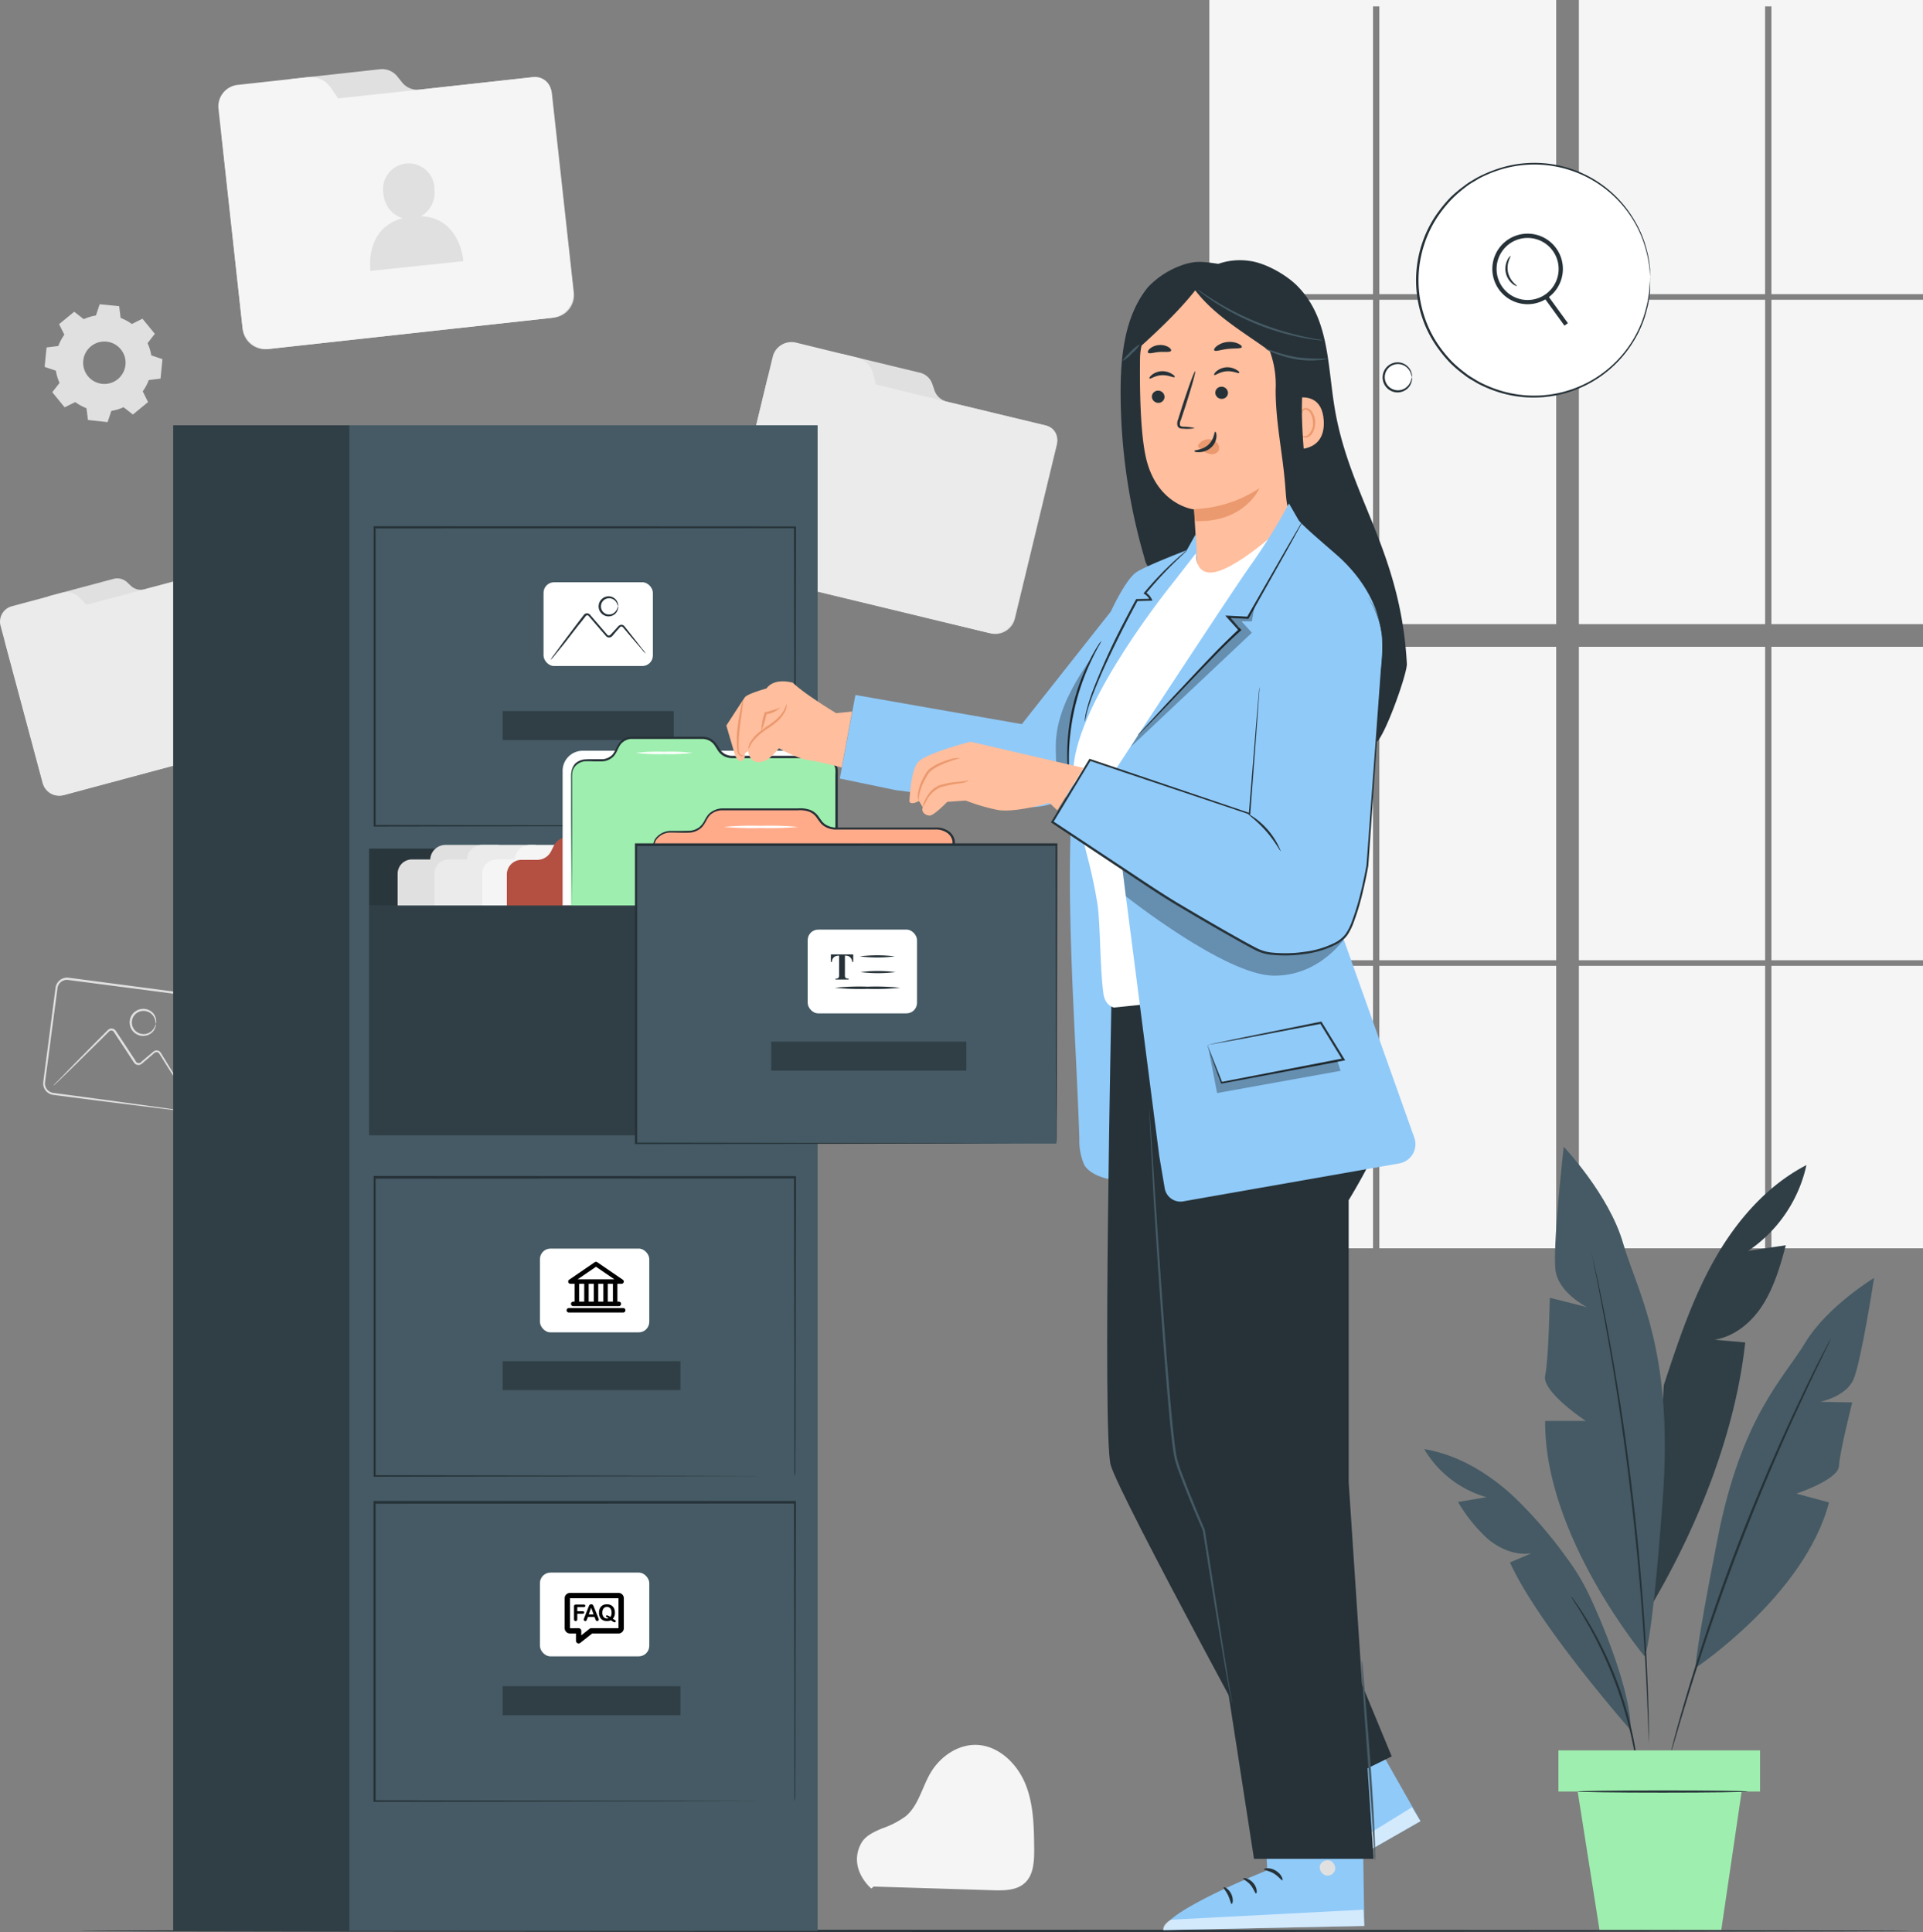 <svg xmlns="http://www.w3.org/2000/svg" viewBox="0 0 417 419">
  <rect x="0" y="0" width="417" height="419" fill="#808080" stroke="none"/>
  <g id="Vector_Smart_Object" data-name="Vector Smart Object" transform="translate(-14.024 -20.364)">
    <g id="freepik--background-complete--inject-14">
      <path id="Pfad_31705" data-name="Pfad 31705" d="M202.97,429.94c-1.453-1.25-4.7-5.2-2.2-9.8.919-1.692,2.869-2.528,4.6-3.264a18.7,18.7,0,0,0,5.085-2.639c2.758-2.335,3.512-6.233,5.342-9.359,2.1-3.586,6.013-6.27,10.114-6.086,4.735.221,8.689,4.091,10.482,8.5s1.839,9.313,1.894,14.075c0,2.639-.1,5.608-2.032,7.355-1.784,1.646-4.469,1.664-6.887,1.59l-25.9-.8" fill="#f5f5f5"/>
      <rect id="Rechteck_6316" data-name="Rechteck 6316" width="35.491" height="70.35" transform="translate(276.27 85.372)" fill="#f5f5f5"/>
      <rect id="Rechteck_6317" data-name="Rechteck 6317" width="38.351" height="70.35" transform="translate(313.131 85.372)" fill="#f5f5f5"/>
      <rect id="Rechteck_6318" data-name="Rechteck 6318" width="38.351" height="67.978" transform="translate(313.131 160.64)" fill="#f5f5f5"/>
      <path id="Pfad_31706" data-name="Pfad 31706" d="M356.4,84.159h40.383V21.752h1.37V84.159h32.861V20.364H356.4Z" fill="#f5f5f5"/>
      <rect id="Rechteck_6319" data-name="Rechteck 6319" width="32.871" height="70.35" transform="translate(398.153 85.372)" fill="#f5f5f5"/>
      <rect id="Rechteck_6320" data-name="Rechteck 6320" width="32.871" height="67.978" transform="translate(398.153 160.64)" fill="#f5f5f5"/>
      <rect id="Rechteck_6321" data-name="Rechteck 6321" width="35.491" height="67.978" transform="translate(276.27 160.64)" fill="#f5f5f5"/>
      <rect id="Rechteck_6322" data-name="Rechteck 6322" width="40.392" height="67.978" transform="translate(356.4 160.64)" fill="#f5f5f5"/>
      <rect id="Rechteck_6323" data-name="Rechteck 6323" width="35.491" height="61.257" transform="translate(276.27 229.832)" fill="#f5f5f5"/>
      <rect id="Rechteck_6324" data-name="Rechteck 6324" width="32.871" height="61.257" transform="translate(398.153 229.832)" fill="#f5f5f5"/>
      <path id="Pfad_31707" data-name="Pfad 31707" d="M311.761,84.159V21.752h1.37V84.159h38.351V20.364H276.27V84.159Z" fill="#f5f5f5"/>
      <rect id="Rechteck_6325" data-name="Rechteck 6325" width="40.392" height="61.257" transform="translate(356.4 229.832)" fill="#f5f5f5"/>
      <rect id="Rechteck_6326" data-name="Rechteck 6326" width="38.351" height="61.257" transform="translate(313.131 229.832)" fill="#f5f5f5"/>
      <rect id="Rechteck_6327" data-name="Rechteck 6327" width="40.392" height="70.35" transform="translate(356.4 85.372)" fill="#f5f5f5"/>
      <path id="Pfad_31708" data-name="Pfad 31708" d="M27.74,192.818a3.613,3.613,0,0,1-4.423-2.51L15.2,159.969a3,3,0,0,1,2.225-3.586l2.85-.763a3.1,3.1,0,0,0,2.271-2.344l.276-1.407a3.108,3.108,0,0,1,2.271-2.344l13.525-3.613a3.145,3.145,0,0,1,2.933.69l.919.873a3.143,3.143,0,0,0,2.933.68l17.231-4.6a2.988,2.988,0,0,1,3.678,2l8.275,30.964a3.6,3.6,0,0,1-2.547,4.413Z" fill="#e0e0e0"/>
      <path id="Pfad_31709" data-name="Pfad 31709" d="M43.72,148.606,32.751,151.53l-1.49-1.572a3.907,3.907,0,0,0-3.853-1.02L16.7,151.815a3.466,3.466,0,0,0-2.584,4.156l.331,1.25L23.271,190.1a3.935,3.935,0,0,0,4.91,2.62h0l43.536-11.694a3.925,3.925,0,0,0,2.936-4.712l0-.014L66.3,145.259a2.593,2.593,0,0,0-3.171-1.841l-.01,0Z" fill="#ebebeb"/>
      <path id="Pfad_31710" data-name="Pfad 31710" d="M174.743,144.68a4.367,4.367,0,0,1-3.218-5.268l8.9-36.839a3.614,3.614,0,0,1,4.441-2.519l3.466.837A3.752,3.752,0,0,0,192.1,99.7l1.113-1.324a3.752,3.752,0,0,1,3.761-1.177l16.449,3.972a3.779,3.779,0,0,1,2.758,2.418l.5,1.48a3.8,3.8,0,0,0,2.758,2.418l20.964,5.066a3.613,3.613,0,0,1,2.8,4.266l-9.1,37.694a4.359,4.359,0,0,1-5.257,3.219h0Z" fill="#e0e0e0"/>
      <path id="Pfad_31711" data-name="Pfad 31711" d="M217.3,107l-13.332-3.255-.653-2.519a4.736,4.736,0,0,0-3.512-3.337l-13.038-3.19a4.193,4.193,0,0,0-5.149,2.924l-.368,1.517-9.663,40.011a4.763,4.763,0,0,0,3.678,5.626l52.961,12.788a4.763,4.763,0,0,0,5.848-3.319l9.13-37.8a3.135,3.135,0,0,0-2.308-3.786l-.009,0Z" fill="#ebebeb"/>
      <path id="Pfad_31712" data-name="Pfad 31712" d="M72.058,96.074a4.9,4.9,0,0,1-5.406-4.33l-4.6-42.291a4.056,4.056,0,0,1,3.727-4.358h.006l3.972-.441a4.192,4.192,0,0,0,3.531-2.675l.662-1.839a4.22,4.22,0,0,1,3.531-2.675l18.886-2.078a4.23,4.23,0,0,1,3.788,1.517l1.094,1.37a4.257,4.257,0,0,0,3.788,1.526l24.071-2.648a4.056,4.056,0,0,1,4.6,3.429v.009l4.754,43.256a4.89,4.89,0,0,1-4.318,5.4l-.013,0Z" fill="#e0e0e0"/>
      <path id="Pfad_31713" data-name="Pfad 31713" d="M102.621,40.066,87.349,41.712l-1.646-2.4a5.315,5.315,0,0,0-4.983-2.2L65.714,38.76a4.708,4.708,0,0,0-4.331,5.047l.193,1.747,5.048,45.968a5.342,5.342,0,0,0,6.013,4.486l60.795-6.684a5.341,5.341,0,0,0,4.919-5.733v0L133.579,40.2a3.521,3.521,0,0,0-3.884-3.118h-.006Z" fill="#f5f5f5"/>
      <path id="Pfad_31714" data-name="Pfad 31714" d="M105.324,67.251a5.938,5.938,0,0,0,2.915-5.847,5.581,5.581,0,1,0-11.034,1.168,5.928,5.928,0,0,0,4.128,5.121c-8.367,2.216-6.969,11.428-6.969,11.428l20.145-2.115S113.9,67.6,105.324,67.251Z" fill="#e0e0e0"/>
      <path id="Pfad_31715" data-name="Pfad 31715" d="M32.181,89.583a10.586,10.586,0,0,1,2.648-.8l.809-2.436,4.23.423.313,2.547a10.279,10.279,0,0,1,2.437,1.315l2.3-1.149L47.6,92.764l-1.572,2.023a10.583,10.583,0,0,1,.8,2.648l2.427.818-.423,4.22-2.547.322a10.382,10.382,0,0,1-1.306,2.436l1.149,2.335-3.282,2.694-2.023-1.581a10.539,10.539,0,0,1-2.657.8l-.809,2.436-4.257-.469-.322-2.547a10.765,10.765,0,0,1-2.437-1.333l-2.3,1.14-2.685-3.282L26.94,103.4a10.218,10.218,0,0,1-.8-2.648L23.7,99.935l.423-4.22,2.547-.313a10.273,10.273,0,0,1,1.306-2.446l-1.14-2.289,3.282-2.694Zm1.581,5.875a4.6,4.6,0,1,0,6.466.679L40.2,96.1A4.6,4.6,0,0,0,33.763,95.458Z" fill="#e0e0e0"/>
      <path id="Pfad_31716" data-name="Pfad 31716" d="M53.6,261.347a3.111,3.111,0,0,0,1.1-.184,2.255,2.255,0,0,0,1.03-.837,2.137,2.137,0,0,0,.322-.781c.055-.3.083-.644.129-.993.359-2.85.864-6.923,1.5-11.952l.506-3.953c.083-.69.175-1.388.267-2.105l.138-1.076a5.438,5.438,0,0,0,.083-1.057,2.1,2.1,0,0,0-1.122-1.646,2.758,2.758,0,0,0-1.057-.267l-1.177-.156-4.864-.625-21.672-2.822a2.069,2.069,0,0,0-2.115,1.158,2.366,2.366,0,0,0-.184.616l-.092.708c-.064.469-.12.919-.184,1.407q-.368,2.813-.726,5.516c-.487,3.622-.919,7.116-1.388,10.453-.11.827-.221,1.646-.322,2.455a2.06,2.06,0,0,0,.919,1.839,2.1,2.1,0,0,0,1.021.359l1.149.156,2.262.3,8.275,1.112,11.953,1.646,3.236.469.837.138a.924.924,0,0,1,.285.064h-.285l-.846-.083-3.255-.386-11.953-1.489-8.275-1.057-2.262-.294-1.149-.147a2.51,2.51,0,0,1-2.289-2.694c.1-.818.2-1.646.313-2.482.432-3.328.919-6.822,1.361-10.444q.359-2.758.726-5.516c.055-.469.12-.919.184-1.407l.092-.708a2.733,2.733,0,0,1,.221-.754,2.539,2.539,0,0,1,2.62-1.425l21.662,2.859,4.864.653,1.177.156a3.346,3.346,0,0,1,1.186.313,2.5,2.5,0,0,1,1.333,1.967,5.019,5.019,0,0,1-.092,1.149,7.158,7.158,0,0,1-.147,1.085c-.092.717-.184,1.416-.285,2.105-.184,1.37-.359,2.685-.533,3.944-.69,5.011-1.25,9.074-1.646,11.952-.055.349-.083.671-.147.993a2.36,2.36,0,0,1-.368.827,2.329,2.329,0,0,1-1.113.855,2,2,0,0,1-.846.129A1.52,1.52,0,0,1,53.6,261.347Z" fill="#e0e0e0"/>
      <path id="Pfad_31717" data-name="Pfad 31717" d="M54.248,257.661a2.024,2.024,0,0,1-.276-.349l-.708-1.057c-.634-.993-1.49-2.317-2.529-3.917l-1.729-2.758-.469-.735a.679.679,0,0,0-.607-.294c-.248,0-.414.165-.671.386l-.736.634-1.517,1.3a3.364,3.364,0,0,1-.451.34,1.077,1.077,0,0,1-.634.12,1.034,1.034,0,0,1-.6-.257,1.068,1.068,0,0,1-.221-.239l-.147-.221c-.782-1.186-1.581-2.418-2.409-3.677l-1.223-1.839-.6-.919a.664.664,0,0,0-.68-.313.605.605,0,0,0-.34.175l-.368.368-.736.726-1.425,1.407-4.928,4.854-3.365,3.273-.919.864a1.839,1.839,0,0,1-.349.276,1.84,1.84,0,0,1,.276-.349l.919-.919,3.246-3.346c1.4-1.416,3.043-3.08,4.855-4.928l1.416-1.416.726-.736.377-.368a1.076,1.076,0,0,1,.579-.3,1.131,1.131,0,0,1,1.159.515l.6.919,1.223,1.839,2.409,3.677a.754.754,0,0,0,1.361.165l1.526-1.287.745-.616a3.827,3.827,0,0,1,.386-.313,1.06,1.06,0,0,1,.542-.175,1.076,1.076,0,0,1,.919.487c.166.257.322.506.469.754l1.683,2.758,2.4,4,.634,1.1C54.184,257.514,54.248,257.652,54.248,257.661Z" fill="#e0e0e0"/>
      <path id="Pfad_31718" data-name="Pfad 31718" d="M47.812,242.464a3.39,3.39,0,0,0-.092-.662,2.763,2.763,0,0,0-.818-1.508,2.574,2.574,0,0,0-2.335-.625,2.51,2.51,0,0,0-.616,4.661,2.564,2.564,0,0,0,2.427,0,2.7,2.7,0,0,0,1.177-1.241c.175-.386.211-.625.257-.616a1.261,1.261,0,0,1-.092.68,2.676,2.676,0,0,1-1.177,1.471,2.888,2.888,0,0,1-2.758.11,2.933,2.933,0,0,1,.726-5.516,2.869,2.869,0,0,1,2.666.818,2.7,2.7,0,0,1,.726,1.756A1.244,1.244,0,0,1,47.812,242.464Z" fill="#e0e0e0"/>
    </g>
    <g id="freepik--Floor--inject-14">
      <path id="Pfad_31719" data-name="Pfad 31719" d="M428.468,439.125c0,.138-88.912.239-198.6.239s-198.6-.1-198.6-.239,88.893-.239,198.6-.239S428.468,439,428.468,439.125Z" fill="#263238"/>
    </g>
    <g id="freepik--Plant--inject-14">
      <path id="Pfad_31720" data-name="Pfad 31720" d="M405.739,273.051c-8.643,4.477-15.272,12.191-20.035,20.676s-7.843,17.8-10.886,27.048l-2.657,47.687c10.059-17.109,18.132-37.225,20.311-56.955l-6.694-.588c4.487-.69,8.275-3.944,10.647-7.8s3.678-8.274,4.836-12.678l-8.165,1.214A30.26,30.26,0,0,0,405.739,273.051Z" fill="#455a64"/>
      <g id="Gruppe_4353" data-name="Gruppe 4353" opacity="0.3">
        <path id="Pfad_31721" data-name="Pfad 31721" d="M405.739,273.051c-8.643,4.477-15.272,12.191-20.035,20.676s-7.843,17.8-10.886,27.048l-2.657,47.687c10.059-17.109,18.132-37.225,20.311-56.955l-6.694-.588c4.487-.69,8.275-3.944,10.647-7.8s3.678-8.274,4.836-12.678l-8.165,1.214A30.26,30.26,0,0,0,405.739,273.051Z"/>
      </g>
      <path id="Pfad_31722" data-name="Pfad 31722" d="M370.67,379.6s-21.828-26.128-21.58-51.071h8.818s-9.581-6.3-8.818-9.828,1.011-16.879,1.011-16.879l8.054,2.023s-6.041-3.025-6.795-7.815,1.756-26.956,1.756-26.956,9.829,10.334,12.872,20.906,10.96,22.929,8.625,55.162S370.67,379.6,370.67,379.6Z" fill="#455a64"/>
      <path id="Pfad_31723" data-name="Pfad 31723" d="M381.741,382.06s23.648-15.758,28.9-35.855l-7.089-1.921s9.084-2.97,9.241-5.976,2.887-13.79,2.887-13.79l-6.924-.138s5.517-1.112,7.172-4.8,4.487-22.065,4.487-22.065-10.16,6.16-14.9,14-13.819,16.034-19.014,42.438S381.741,382.06,381.741,382.06Z" fill="#455a64"/>
      <path id="Pfad_31724" data-name="Pfad 31724" d="M359.085,291.852a1.229,1.229,0,0,1,.083.267l.193.809c.165.736.4,1.774.7,3.1s.662,3,1.039,4.919.846,4.1,1.3,6.527c.919,4.845,1.922,10.637,2.942,17.082s1.968,13.551,2.841,21.026,1.517,14.627,2.032,21.145.837,12.375,1.03,17.3c.12,2.464.175,4.7.239,6.656s.092,3.677.1,5.029,0,2.409,0,3.172V400a1.472,1.472,0,0,1,0-.285v-.827c0-.754-.074-1.839-.12-3.172s-.1-3.061-.193-5.02-.156-4.183-.3-6.647c-.23-4.928-.625-10.784-1.131-17.284s-1.214-13.634-2.069-21.145-1.839-14.572-2.8-21.017-1.94-12.237-2.841-17.082c-.423-2.427-.855-4.6-1.214-6.546s-.69-3.576-.965-4.928-.46-2.372-.607-3.117c-.064-.34-.11-.607-.147-.818A.9.9,0,0,1,359.085,291.852Z" fill="#263238"/>
      <path id="Pfad_31725" data-name="Pfad 31725" d="M367.645,395.593s-19.98-22.662-26.186-36.37l4.68-2c-3.393.561-6.868-.919-9.5-3.117a34.081,34.081,0,0,1-6.436-8l6.17-1.039a22.984,22.984,0,0,1-13.507-10.426c7.282,1.2,13.865,5.194,19.309,10.2a96.12,96.12,0,0,1,11.7,13.542,46.488,46.488,0,0,1,4.542,7.465C361.752,372.774,367.655,387.273,367.645,395.593Z" fill="#455a64"/>
      <path id="Pfad_31726" data-name="Pfad 31726" d="M411,310.745a.782.782,0,0,1-.083.23l-.3.662-1.214,2.519c-1.067,2.179-2.584,5.341-4.413,9.276-3.678,7.851-8.505,18.819-13.286,31.157s-8.56,23.71-11.135,31.994c-1.287,4.137-2.3,7.5-2.97,9.828l-.8,2.675-.221.69a1.294,1.294,0,0,1-.092.239.934.934,0,0,1,0-.248c.046-.184.1-.423.175-.708.175-.653.4-1.554.708-2.7.625-2.344,1.581-5.718,2.832-9.874,2.492-8.274,6.243-19.711,11.034-32.067s9.673-23.306,13.424-31.13c1.839-3.917,3.43-7.061,4.551-9.194.552-1.048.975-1.839,1.287-2.482.147-.257.257-.469.349-.634A1.127,1.127,0,0,1,411,310.745Z" fill="#263238"/>
      <path id="Pfad_31727" data-name="Pfad 31727" d="M369.337,405.3a10.081,10.081,0,0,1-.3-1.618c-.156-1.039-.423-2.547-.791-4.4a88.861,88.861,0,0,0-10.381-27.48c-.919-1.627-1.738-2.933-2.317-3.825a11.113,11.113,0,0,1-.837-1.416,11.048,11.048,0,0,1,.993,1.315c.625.855,1.471,2.142,2.455,3.76a80.55,80.55,0,0,1,10.417,27.581c.331,1.839.543,3.392.644,4.45A11.328,11.328,0,0,1,369.337,405.3Z" fill="#263238"/>
      <rect id="Rechteck_6328" data-name="Rechteck 6328" width="43.72" height="8.918" transform="translate(351.969 399.978)" fill="#9eefaf"/>
      <path id="Pfad_31728" data-name="Pfad 31728" d="M356.143,408.9l4.726,29.99h26.416L391.7,408.9Z" fill="#9eefaf"/>
      <path id="Pfad_31729" data-name="Pfad 31729" d="M393.013,408.9c0,.129-8.275.239-18.472.239s-18.472-.11-18.472-.239,8.275-.239,18.472-.239S393.013,408.758,393.013,408.9Z" fill="#263238"/>
    </g>
    <g id="freepik--filing-cabinet--inject-14">
      <rect id="Rechteck_6329" data-name="Rechteck 6329" width="139.739" height="326.53" transform="translate(51.582 112.594)" fill="#455a64"/>
      <g id="Gruppe_4354" data-name="Gruppe 4354" opacity="0.3">
        <rect id="Rechteck_6330" data-name="Rechteck 6330" width="38.203" height="326.53" transform="translate(51.582 112.594)"/>
      </g>
      <path id="Pfad_31730" data-name="Pfad 31730" d="M186.3,199.5V181.8c0-11.271-.064-27.434-.1-47.081l.193.193-91.155.046h0l.239-.239V199.5l-.211-.221,65.714.11,18.739.055h.092l-18.683.064-65.861.11h-.221V134.485h.248l91.155.046h.193v.193c-.046,19.693-.083,35.855-.1,47.209,0,5.617,0,10.012-.055,13.018v3.4A2.79,2.79,0,0,1,186.3,199.5Z" fill="#263238"/>
      <g id="Gruppe_4355" data-name="Gruppe 4355" opacity="0.3">
        <rect id="Rechteck_6331" data-name="Rechteck 6331" width="37.109" height="6.279" transform="translate(123.014 174.578)"/>
      </g>
      <rect id="Rechteck_6332" data-name="Rechteck 6332" width="23.713" height="18.167" rx="2.289" transform="translate(131.887 146.639)" fill="#fff"/>
      <path id="Pfad_31731" data-name="Pfad 31731" d="M154.055,162.111a5.263,5.263,0,0,1-.855-.919l-2.2-2.547-1.5-1.774-.4-.478a.433.433,0,0,0-.4-.138c-.147,0-.239.138-.4.331l-.469.515-.919,1.076a1.058,1.058,0,0,1-.782.45.913.913,0,0,1-.487-.138.833.833,0,0,1-.193-.165l-.129-.147-2.069-2.39-1.039-1.214-.515-.6a.4.4,0,0,0-.451-.138.459.459,0,0,0-.193.129l-.23.3-.46.588q-.441.579-.919,1.131l-3.08,3.981-2.115,2.593a6.283,6.283,0,0,1-.827.919,5.64,5.64,0,0,1,.68-1.03l1.986-2.712,3-3.99.873-1.149c.147-.193.3-.386.451-.588l.23-.3a.981.981,0,0,1,.423-.294.919.919,0,0,1,.919.276l.515.6c.34.4.69.809,1.048,1.214.708.818,1.388,1.627,2.06,2.4.276.4.6.386.919,0l.975-1.057.469-.515a1.129,1.129,0,0,1,.653-.45.845.845,0,0,1,.791.276l.4.506,1.453,1.839,2.069,2.639A6.2,6.2,0,0,1,154.055,162.111Z" fill="#263238"/>
      <path id="Pfad_31732" data-name="Pfad 31732" d="M148.033,151.86s-.055-.175-.156-.45a1.909,1.909,0,0,0-.726-.975,1.84,1.84,0,0,0-1.673-.211,1.765,1.765,0,1,0,1.673,3.071,1.984,1.984,0,0,0,.726-.975c.1-.285.12-.46.156-.46s.074.184,0,.506a1.968,1.968,0,0,1-.7,1.2,2.144,2.144,0,0,1-2.041.359,2.179,2.179,0,0,1,0-4.11,2.115,2.115,0,0,1,2.041.359,1.95,1.95,0,0,1,.7,1.2A.845.845,0,0,1,148.033,151.86Z" fill="#263238"/>
      <g id="Gruppe_4356" data-name="Gruppe 4356" opacity="0.4">
        <rect id="Rechteck_6333" data-name="Rechteck 6333" width="79.469" height="61.735" transform="translate(94.07 204.411)"/>
      </g>
      <path id="Pfad_31733" data-name="Pfad 31733" d="M140.677,206.756H125.534l-.919-1.517a3.32,3.32,0,0,0-2.86-1.636H110.638a3.319,3.319,0,0,0-3.319,3.153h-3.963a3.107,3.107,0,0,0-3.108,3.107h0v7.7h43.49v-7.7A3.108,3.108,0,0,0,140.677,206.756Z" fill="#e0e0e0"/>
      <path id="Pfad_31734" data-name="Pfad 31734" d="M148.6,206.756h-15.1l-.919-1.517a3.311,3.311,0,0,0-2.86-1.636H118.61a3.31,3.31,0,0,0-3.31,3.153h-3.972a3.108,3.108,0,0,0-3.1,3.107v7.7h43.481v-7.7a3.107,3.107,0,0,0-3.108-3.107Z" fill="#ebebeb"/>
      <path id="Pfad_31735" data-name="Pfad 31735" d="M158.974,206.756H143.868l-.919-1.517a3.338,3.338,0,0,0-2.869-1.636H128.972a3.31,3.31,0,0,0-3.31,3.153H121.7a3.107,3.107,0,0,0-3.108,3.107h0v7.7h43.481v-7.7A3.108,3.108,0,0,0,158.974,206.756Z" fill="#f5f5f5"/>
      <path id="Pfad_31736" data-name="Pfad 31736" d="M123.934,246.923V209.9a3.2,3.2,0,0,1,3.338-3.052h3.191a3.366,3.366,0,0,0,3.025-1.784l.69-1.361a3.375,3.375,0,0,1,3.025-1.774h15.143a3.4,3.4,0,0,1,2.878,1.508l.745,1.149a3.411,3.411,0,0,0,2.869,1.508h19.309a3.2,3.2,0,0,1,3.338,3.052v37.777Z" fill="#ff725e"/>
      <g id="Gruppe_4357" data-name="Gruppe 4357" opacity="0.3">
        <path id="Pfad_31737" data-name="Pfad 31737" d="M123.934,246.923V209.9a3.2,3.2,0,0,1,3.338-3.052h3.191a3.366,3.366,0,0,0,3.025-1.784l.69-1.361a3.375,3.375,0,0,1,3.025-1.774h15.143a3.4,3.4,0,0,1,2.878,1.508l.745,1.149a3.411,3.411,0,0,0,2.869,1.508h19.309a3.2,3.2,0,0,1,3.338,3.052v37.777Z"/>
      </g>
      <path id="Pfad_31738" data-name="Pfad 31738" d="M136.025,216.768V187.55a4.358,4.358,0,0,1,4.349-4.367h46.589a4.368,4.368,0,0,1,4.367,4.367h0v28.408Z" fill="#fff"/>
      <path id="Pfad_31739" data-name="Pfad 31739" d="M137.845,225.3V188.286a3.209,3.209,0,0,1,3.338-3.061h3.172a3.373,3.373,0,0,0,3.034-1.774l.68-1.361a3.385,3.385,0,0,1,3.034-1.784h15.143a3.411,3.411,0,0,1,2.869,1.508l.745,1.149a3.394,3.394,0,0,0,2.878,1.508h19.309a3.2,3.2,0,0,1,3.338,3.052V225.3Z" fill="#9eefaf"/>
      <path id="Pfad_31740" data-name="Pfad 31740" d="M137.845,225.3H142.1l11.833-.055,41.458-.11-.221.221V188.47a10.264,10.264,0,0,0,0-1.324,2.8,2.8,0,0,0-1.444-1.977,3.322,3.322,0,0,0-1.113-.377,8.887,8.887,0,0,0-1.232,0H172.858a3.681,3.681,0,0,1-1.25-.193,3.515,3.515,0,0,1-1.949-1.526l-.634-.993a3.034,3.034,0,0,0-.736-.8,3.291,3.291,0,0,0-2.032-.653h-15.53a3.227,3.227,0,0,0-1.775.809c-.975.837-1.076,2.528-2.345,3.365a3.68,3.68,0,0,1-1.986.69h-2a16.188,16.188,0,0,0-1.912,0,3.174,3.174,0,0,0-1.627.726,2.808,2.808,0,0,0-.919,1.462,9.585,9.585,0,0,0-.083,1.793v6.969c0,8.89-.064,16.089-.092,21.09v.11c0-5.011-.055-12.228-.092-21.145v-7.015a9.455,9.455,0,0,1,.083-1.894,3.171,3.171,0,0,1,.855-1.692,3.679,3.679,0,0,1,1.839-.818,17.734,17.734,0,0,1,1.977-.055h1.977a3.26,3.26,0,0,0,1.765-.616c1.122-.708,1.168-2.28,2.3-3.346a3.683,3.683,0,0,1,2-.919c.754-.064,1.434,0,2.161,0h13.424a3.682,3.682,0,0,1,2.308.736,3.346,3.346,0,0,1,.846.919l.644.993a3.077,3.077,0,0,0,1.7,1.333,3.144,3.144,0,0,0,1.1.165H191.4a7.939,7.939,0,0,1,1.306.046,3.77,3.77,0,0,1,1.278.432,3.3,3.3,0,0,1,1.673,2.317,10.281,10.281,0,0,1,.046,1.4V225.52h-.221l-41.6-.11-11.787-.055h-3.908Z" fill="#263238"/>
      <path id="Pfad_31741" data-name="Pfad 31741" d="M164.16,183.652a39.841,39.841,0,0,1-6.114.239,39.841,39.841,0,0,1-6.114-.239,38.49,38.49,0,0,1,6.114-.239A38.49,38.49,0,0,1,164.16,183.652Z" fill="#fff"/>
      <path id="Pfad_31742" data-name="Pfad 31742" d="M155.756,240.873V203.832c0-1.682,1.692-3.052,3.779-3.052h3.6a3.917,3.917,0,0,0,3.42-1.774l.782-1.342a3.917,3.917,0,0,1,3.42-1.774h17.111a4,4,0,0,1,3.255,1.508l.837,1.149a4.028,4.028,0,0,0,3.246,1.508h21.782c2.087,0,3.77,1.37,3.77,3.052v37.767Z" fill="#ffab8a"/>
      <path id="Pfad_31743" data-name="Pfad 31743" d="M155.756,240.873h4.836l13.424-.064,46.773-.1-.221.221V202.821a2.757,2.757,0,0,0-1.37-1.967,4.3,4.3,0,0,0-2.492-.588H195.56a4.743,4.743,0,0,1-2.565-.579,3.528,3.528,0,0,1-1.039-.846c-.285-.359-.506-.68-.763-1.03a3.5,3.5,0,0,0-1.839-1.453,6.246,6.246,0,0,0-2.363-.257H170.5a4.066,4.066,0,0,0-2,.634,3.091,3.091,0,0,0-.772.7,8.3,8.3,0,0,0-.552.919c-.184.322-.349.625-.552.919a3.344,3.344,0,0,1-.782.827,4.319,4.319,0,0,1-2.041.827c-1.462.092-2.758,0-4.174,0a3.807,3.807,0,0,0-3.3,1.563,2.759,2.759,0,0,0-.4,1.756v5.571c0,9.552-.074,17.275-.092,22.644,0,2.666,0,4.753-.046,6.178v.074c0-1.425,0-3.494-.046-6.151,0-5.378-.055-13.129-.092-22.7v-5.59a3.205,3.205,0,0,1,.441-1.958,4.2,4.2,0,0,1,3.613-1.747c1.342,0,2.758,0,4.119-.055a3.9,3.9,0,0,0,1.839-.754A4.6,4.6,0,0,0,166.9,198.1a9.989,9.989,0,0,1,.588-.919,3.336,3.336,0,0,1,.864-.781,4.452,4.452,0,0,1,2.2-.717h16.513a6.443,6.443,0,0,1,2.519.285,3.937,3.937,0,0,1,2.023,1.609c.248.331.5.69.736,1a3.375,3.375,0,0,0,.919.735,4.353,4.353,0,0,0,2.345.515h21.148a4.8,4.8,0,0,1,2.758.653,3.209,3.209,0,0,1,1.581,2.335v38.3h-.221L173.98,241l-13.479-.129h-4.744Z" fill="#263238"/>
      <path id="Pfad_31744" data-name="Pfad 31744" d="M187.128,199.7a69.382,69.382,0,0,1-8.073.239,69.382,69.382,0,0,1-8.073-.239,66.838,66.838,0,0,1,8.073-.239A66.838,66.838,0,0,1,187.128,199.7Z" fill="#fff"/>
      <rect id="Rechteck_6334" data-name="Rechteck 6334" width="57.834" height="49.848" transform="translate(94.07 216.749)" fill="#455a64"/>
      <g id="Gruppe_4358" data-name="Gruppe 4358" opacity="0.3">
        <rect id="Rechteck_6335" data-name="Rechteck 6335" width="57.834" height="49.848" transform="translate(94.07 216.749)"/>
      </g>
      <rect id="Rechteck_6336" data-name="Rechteck 6336" width="91.164" height="64.778" transform="translate(151.904 203.602)" fill="#455a64"/>
      <path id="Pfad_31745" data-name="Pfad 31745" d="M243.068,268.371v-4.624c0-3.016,0-7.428-.046-13.064,0-11.271-.064-27.443-.1-47.081l.193.193-91.155.046h0l.239-.239v64.769l-.221-.211,65.714.1,18.739.064h.092l-18.683.055-65.861.11h-.267V203.262h91.6v.2c-.046,19.693-.083,35.855-.1,47.2,0,5.617,0,10.012-.055,13.018v3.4A8.8,8.8,0,0,1,243.068,268.371Z" fill="#263238"/>
      <g id="Gruppe_4359" data-name="Gruppe 4359" opacity="0.3">
        <rect id="Rechteck_6337" data-name="Rechteck 6337" width="42.295" height="6.279" transform="translate(181.262 246.27)"/>
      </g>
      <rect id="Rechteck_6338" data-name="Rechteck 6338" width="23.713" height="18.167" rx="2.289" transform="translate(189.169 221.971)" fill="#fff"/>
      <path id="Pfad_31746" data-name="Pfad 31746" d="M194.2,227.349h4.846v1.627h-.23a1.462,1.462,0,0,0-.653-1.177,2.032,2.032,0,0,0-.919-.184v4.238a.827.827,0,0,0,.147.588,1,1,0,0,0,.653.147v.211H195.2v-.2a.921.921,0,0,0,.625-.147.835.835,0,0,0,.156-.588v-4.238a2.111,2.111,0,0,0-.919.184,1.369,1.369,0,0,0-.653,1.177h-.23Z" fill="#263238"/>
      <path id="Pfad_31747" data-name="Pfad 31747" d="M208.064,227.782a30.327,30.327,0,0,1-7.6,0A30.327,30.327,0,0,1,208.064,227.782Z" fill="#263238"/>
      <path id="Pfad_31748" data-name="Pfad 31748" d="M208.221,231.183a30.4,30.4,0,0,1-7.613,0A30.4,30.4,0,0,1,208.221,231.183Z" fill="#263238"/>
      <path id="Pfad_31749" data-name="Pfad 31749" d="M209.232,234.585a53.519,53.519,0,0,1-7.089.239,53.519,53.519,0,0,1-7.089-.239,51.708,51.708,0,0,1,7.089-.239A51.708,51.708,0,0,1,209.232,234.585Z" fill="#263238"/>
      <path id="Pfad_31750" data-name="Pfad 31750" d="M186.3,340.523v-17.7c0-11.271-.064-27.443-.1-47.081l.193.193-91.155.046h0l.239-.239v64.778l-.211-.221,65.714.11,18.739.055h.092l-18.683.055-65.861.11h-.221V275.4h.248l91.155.046h.193v.193c-.046,19.693-.083,35.9-.1,47.2,0,5.627,0,10.021-.055,13.027v3.4A3.729,3.729,0,0,1,186.3,340.523Z" fill="#263238"/>
      <g id="Gruppe_4360" data-name="Gruppe 4360" opacity="0.3">
        <rect id="Rechteck_6339" data-name="Rechteck 6339" width="38.562" height="6.279" transform="translate(123.014 315.562)"/>
      </g>
      <rect id="Rechteck_6340" data-name="Rechteck 6340" width="23.713" height="18.167" rx="2.289" transform="translate(131.106 291.153)" fill="#fff"/>
      <path id="Pfad_31751" data-name="Pfad 31751" d="M186.3,411.02v-17.7c0-11.271-.064-27.434-.1-47.081l.193.193-91.155.046h0l.239-.239V411.02l-.211-.221,65.714.11,18.739.055h.064l-18.683.055-65.861.11h-.221V345.892h91.6v.193c-.046,19.693-.083,35.9-.1,47.209,0,5.617,0,10.012-.055,13.018v3.4A5.014,5.014,0,0,1,186.3,411.02Z" fill="#263238"/>
      <g id="Gruppe_4361" data-name="Gruppe 4361" opacity="0.3">
        <rect id="Rechteck_6341" data-name="Rechteck 6341" width="38.562" height="6.279" transform="translate(123.014 386.059)"/>
      </g>
      <rect id="Rechteck_6342" data-name="Rechteck 6342" width="23.713" height="18.167" rx="2.289" transform="translate(131.106 361.42)" fill="#fff"/>
      <g id="Gruppe_4371" data-name="Gruppe 4371">
        <g id="Gruppe_4362" data-name="Gruppe 4362">
          <path id="Pfad_31752" data-name="Pfad 31752" d="M148.818,298.786h-11.1a.483.483,0,0,1-.273-.882l5.548-3.8a.481.481,0,0,1,.545,0l5.548,3.8a.483.483,0,0,1-.273.882Zm-9.532-.966h7.969l-3.984-2.726-3.985,2.726Z"/>
        </g>
        <g id="Gruppe_4368" data-name="Gruppe 4368">
          <g id="Gruppe_4363" data-name="Gruppe 4363">
            <path id="Pfad_31753" data-name="Pfad 31753" d="M139.12,303.566a.484.484,0,0,1-.484-.484v-4.593a.484.484,0,0,1,.967,0v4.593a.483.483,0,0,1-.484.484Z"/>
          </g>
          <g id="Gruppe_4364" data-name="Gruppe 4364">
            <path id="Pfad_31754" data-name="Pfad 31754" d="M147.42,303.566a.484.484,0,0,1-.484-.484v-4.593a.484.484,0,0,1,.967,0v4.593a.483.483,0,0,1-.484.484Z"/>
          </g>
          <g id="Gruppe_4365" data-name="Gruppe 4365">
            <path id="Pfad_31755" data-name="Pfad 31755" d="M141.195,303.566a.483.483,0,0,1-.483-.484v-4.593a.483.483,0,1,1,.966,0v4.593a.483.483,0,0,1-.484.484Z"/>
          </g>
          <g id="Gruppe_4366" data-name="Gruppe 4366">
            <path id="Pfad_31756" data-name="Pfad 31756" d="M143.271,303.566a.483.483,0,0,1-.484-.484v-4.593a.483.483,0,1,1,.966,0v4.593a.483.483,0,0,1-.483.484Z"/>
          </g>
          <g id="Gruppe_4367" data-name="Gruppe 4367">
            <path id="Pfad_31757" data-name="Pfad 31757" d="M145.345,303.566a.483.483,0,0,1-.484-.484v-4.593a.484.484,0,0,1,.967,0v4.593a.483.483,0,0,1-.484.484Z"/>
          </g>
        </g>
        <g id="Gruppe_4369" data-name="Gruppe 4369">
          <path id="Pfad_31758" data-name="Pfad 31758" d="M148.2,303.626h-9.852a.484.484,0,1,1,0-.967H148.2a.484.484,0,1,1,0,.967Z"/>
        </g>
        <g id="Gruppe_4370" data-name="Gruppe 4370">
          <path id="Pfad_31759" data-name="Pfad 31759" d="M149.164,305.015H137.377a.483.483,0,1,1,0-.966h11.787a.483.483,0,1,1,0,.966Z"/>
        </g>
      </g>
      <g id="Gruppe_4374" data-name="Gruppe 4374">
        <g id="Gruppe_4372" data-name="Gruppe 4372">
          <path id="Pfad_31760" data-name="Pfad 31760" d="M139.5,376.786a.575.575,0,0,1-.576-.576v-1.586h-1.3a1.155,1.155,0,0,1-1.153-1.153v-6.488a1.155,1.155,0,0,1,1.153-1.154h10.526a1.155,1.155,0,0,1,1.154,1.154v6.488a1.155,1.155,0,0,1-1.154,1.153H142.44l-2.579,2.038a.58.58,0,0,1-.359.124Zm-1.876-9.8v6.488H139.5a.576.576,0,0,1,.577.576v.972l1.8-1.424a.573.573,0,0,1,.358-.124h5.913v-6.488Z"/>
        </g>
        <g id="Gruppe_4373" data-name="Gruppe 4373">
          <path id="Pfad_31761" data-name="Pfad 31761" d="M140.608,368.9h-1.4v.9h1.172a.355.355,0,0,1,.245.074.256.256,0,0,1,.08.2.249.249,0,0,1-.081.194.36.36,0,0,1-.244.072h-1.172V371.5a.469.469,0,0,1-.1.328.336.336,0,0,1-.256.107.332.332,0,0,1-.258-.108.467.467,0,0,1-.1-.326V368.79a.594.594,0,0,1,.045-.25.28.28,0,0,1,.143-.142.6.6,0,0,1,.248-.044h1.68a.366.366,0,0,1,.254.075.255.255,0,0,1,.082.2.259.259,0,0,1-.082.2A.366.366,0,0,1,140.608,368.9Z"/>
          <path id="Pfad_31762" data-name="Pfad 31762" d="M143.11,371.473l-.167-.441h-1.431l-.168.451a1.592,1.592,0,0,1-.167.356.269.269,0,0,1-.228.093.333.333,0,0,1-.237-.1.3.3,0,0,1-.1-.223.513.513,0,0,1,.024-.149c.017-.051.042-.122.08-.213l.9-2.286c.025-.065.056-.143.092-.236a1.2,1.2,0,0,1,.115-.229.47.47,0,0,1,.161-.148.5.5,0,0,1,.245-.056.51.51,0,0,1,.249.056.478.478,0,0,1,.16.145,1.038,1.038,0,0,1,.1.191c.028.068.064.159.107.273l.919,2.27a1.147,1.147,0,0,1,.108.377.308.308,0,0,1-.1.224.335.335,0,0,1-.245.1.316.316,0,0,1-.144-.03.281.281,0,0,1-.1-.082.674.674,0,0,1-.088-.158C143.16,371.591,143.133,371.528,143.11,371.473Zm-1.41-.976h1.051l-.531-1.453Z"/>
          <path id="Pfad_31763" data-name="Pfad 31763" d="M146.915,371.435a3.865,3.865,0,0,0,.34.206,1.216,1.216,0,0,1,.245.158.244.244,0,0,1-.183.4.5.5,0,0,1-.2-.052,2.315,2.315,0,0,1-.274-.154q-.157-.1-.345-.235a1.857,1.857,0,0,1-.854.178,1.957,1.957,0,0,1-.736-.131,1.448,1.448,0,0,1-.546-.377,1.61,1.61,0,0,1-.332-.584,2.34,2.34,0,0,1-.112-.737,2.262,2.262,0,0,1,.117-.744,1.591,1.591,0,0,1,.337-.576,1.446,1.446,0,0,1,.537-.364,1.944,1.944,0,0,1,.72-.126,1.887,1.887,0,0,1,.94.222,1.457,1.457,0,0,1,.595.632,2.154,2.154,0,0,1,.2.962A1.879,1.879,0,0,1,146.915,371.435Zm-.56-.389a1.083,1.083,0,0,0,.22-.4,1.875,1.875,0,0,0,.071-.541,1.659,1.659,0,0,0-.125-.669.938.938,0,0,0-.356-.428.984.984,0,0,0-.532-.145.963.963,0,0,0-.394.081.858.858,0,0,0-.313.234,1.126,1.126,0,0,0-.207.393,1.8,1.8,0,0,0-.075.536,1.388,1.388,0,0,0,.283.935.9.9,0,0,0,.715.328.976.976,0,0,0,.364-.074,1.844,1.844,0,0,0-.281-.168,1.7,1.7,0,0,1-.231-.13.15.15,0,0,1-.063-.13.173.173,0,0,1,.06-.128.2.2,0,0,1,.133-.055A1.636,1.636,0,0,1,146.355,371.046Z"/>
        </g>
      </g>
    </g>
    <g id="freepik--speech-bubble--inject-14">
      <path id="Pfad_31764" data-name="Pfad 31764" d="M320.174,102.16a3.053,3.053,0,1,1-3.053-3.052,3.052,3.052,0,0,1,3.053,3.052Z" fill="#fff"/>
      <path id="Pfad_31765" data-name="Pfad 31765" d="M320.174,102.16a6.508,6.508,0,0,0-.184-.717,3.082,3.082,0,0,0-1.122-1.572,2.9,2.9,0,0,0-2.712-.368,2.841,2.841,0,0,0,0,5.323,2.9,2.9,0,0,0,2.712-.368,3.082,3.082,0,0,0,1.122-1.572c.138-.45.147-.726.184-.726a1.413,1.413,0,0,1,0,.772,3.031,3.031,0,0,1-1.1,1.839,3.191,3.191,0,0,1-3.062.515,3.264,3.264,0,0,1,0-6.151,3.164,3.164,0,0,1,3.062.515,3.031,3.031,0,0,1,1.1,1.839A1.1,1.1,0,0,1,320.174,102.16Z" fill="#263238"/>
      <ellipse id="Ellipse_289" data-name="Ellipse 289" cx="25.258" cy="25.255" rx="25.258" ry="25.255" transform="translate(321.387 55.851)" fill="#fff"/>
      <path id="Pfad_31766" data-name="Pfad 31766" d="M371.912,81.106a2,2,0,0,1-.046-.4l-.092-1.2a8.912,8.912,0,0,0-.055-.919,8.048,8.048,0,0,0-.156-1.048,18.994,18.994,0,0,0-.533-2.6,24.3,24.3,0,0,0-2.758-6.684,25.085,25.085,0,0,0-30.112-10.692,26.9,26.9,0,0,0-3.264,1.434c-.524.294-1.03.625-1.554.919a12.641,12.641,0,0,0-1.517,1.039,28,28,0,0,0-2.878,2.491,27.624,27.624,0,0,0-2.455,2.9,24.343,24.343,0,0,0-3.577,6.9,24.865,24.865,0,0,0,0,15.795,24.1,24.1,0,0,0,3.577,6.9,27.625,27.625,0,0,0,2.455,2.9,27.934,27.934,0,0,0,2.832,2.418,12.642,12.642,0,0,0,1.517,1.039c.524.313,1.03.653,1.554.919a26.84,26.84,0,0,0,3.264,1.434,25.029,25.029,0,0,0,30.075-10.683,24.5,24.5,0,0,0,2.758-6.693,19,19,0,0,0,.533-2.6c.055-.377.129-.726.156-1.048s.046-.616.055-.919l.092-1.2a2.022,2.022,0,0,1,.046-.414v2.537a9.171,9.171,0,0,1-.138,1.066,17.622,17.622,0,0,1-.5,2.62,23.855,23.855,0,0,1-2.758,6.776,25.342,25.342,0,0,1-30.489,10.968,26.458,26.458,0,0,1-3.328-1.453c-.542-.294-1.057-.634-1.591-.919a13.3,13.3,0,0,1-1.536-1.057,28.042,28.042,0,0,1-2.9-2.455,27.528,27.528,0,0,1-2.5-2.951,24.414,24.414,0,0,1-3.678-7.024,25.275,25.275,0,0,1,0-16.089,24.633,24.633,0,0,1,3.678-7.024,29.785,29.785,0,0,1,2.5-2.951,28.057,28.057,0,0,1,2.915-2.436,13.3,13.3,0,0,1,1.535-1.057c.533-.313,1.057-.653,1.591-.919a27.764,27.764,0,0,1,3.328-1.453,25.114,25.114,0,0,1,30.489,10.876,23.857,23.857,0,0,1,2.758,6.776,17.486,17.486,0,0,1,.5,2.629c.046.377.11.735.138,1.057s0,.625,0,.919v1.2A.859.859,0,0,0,371.912,81.106Z" fill="#263238"/>
      <path id="Pfad_31767" data-name="Pfad 31767" d="M345.284,86.337a7.649,7.649,0,1,1,7.65-7.649,7.65,7.65,0,0,1-7.65,7.649Zm0-14.37a6.73,6.73,0,1,0,6.73,6.73v-.009A6.73,6.73,0,0,0,345.284,71.968Z" fill="#263238"/>
      <rect id="Rechteck_6343" data-name="Rechteck 6343" width="0.919" height="7.456" transform="matrix(0.809, -0.587, 0.588, 0.809, 348.897, 84.961)" fill="#263238"/>
      <path id="Pfad_31768" data-name="Pfad 31768" d="M341.643,75.866a4.406,4.406,0,0,0,1.315,6.555" fill="#fff"/>
      <path id="Pfad_31769" data-name="Pfad 31769" d="M342.958,82.421a2.441,2.441,0,0,1-1-.542,4.265,4.265,0,0,1-1.057-5.121,2.108,2.108,0,0,1,.717-.919c.046,0-.184.4-.4,1.03a4.74,4.74,0,0,0-.193,2.51,4.8,4.8,0,0,0,1.168,2.234C342.664,82.118,343.022,82.347,342.958,82.421Z" fill="#263238"/>
    </g>
    <g id="freepik--Character--inject-14">
      <path id="Pfad_31770" data-name="Pfad 31770" d="M319.1,164.309c-1.37-24.621-12.376-36.067-15.631-55.309-1.618-9.663-1.2-19.555-8.054-26.551-2.464-2.519-7.061-5.112-10.565-5.516a14.032,14.032,0,0,0-6.629.653c-3.246-.478-4.7-.634-6.988,0A18.84,18.84,0,0,0,263,82.6c-4.882,5.957-5.885,14.149-5.967,21.853a128.349,128.349,0,0,0,5.14,36.83,5.166,5.166,0,0,0,1.719,3.025,5.055,5.055,0,0,0,3.678.377,73.458,73.458,0,0,0,13.9-3.622,4.654,4.654,0,0,0,1.765-.919c1.241-1.269.717-3.365.147-5.047l12.477-10.674c-.828,7.428-3.218,14.59-4.275,21.982a62.219,62.219,0,0,0,2.023,26.441,40.222,40.222,0,0,1,14.711-.331c1.168.184,3.071,9.442,4.11,8.863C314.234,180.352,319.218,166.4,319.1,164.309Z" fill="#263238"/>
      <path id="Pfad_31771" data-name="Pfad 31771" d="M274.817,82.844l3.54-.4,13.516,5.443a3.779,3.779,0,0,1,3.568,3.677l-.12,44.047a12.333,12.333,0,0,1-2.381,7.952l-1.9,2.51a9.973,9.973,0,0,1-16.661-1.057,4.887,4.887,0,0,1-.478-1.14,7.462,7.462,0,0,1-.2-.984,31.274,31.274,0,0,1-.423-6.61c-.239-3.9-.322-5.516-.322-5.452s-8.275-.919-10.519-11.584c-1.113-5.286-1.287-14.039-1.2-21.2C261.319,91.587,266.854,82.835,274.817,82.844Z" fill="#ffbe9d"/>
      <path id="Pfad_31772" data-name="Pfad 31772" d="M263.8,106.407a1.4,1.4,0,0,0,1.4,1.324,1.315,1.315,0,0,0,1.351-1.277v-.038a1.379,1.379,0,0,0-1.388-1.324,1.323,1.323,0,0,0-1.36,1.286Z" fill="#263238"/>
      <path id="Pfad_31773" data-name="Pfad 31773" d="M277.557,105.543a1.37,1.37,0,0,0,1.4,1.324,1.315,1.315,0,0,0,1.351-1.277v-.028a1.37,1.37,0,0,0-1.388-1.324,1.314,1.314,0,0,0-1.36,1.268Z" fill="#263238"/>
      <path id="Pfad_31774" data-name="Pfad 31774" d="M263.3,102.454c.175.175,1.177-.653,2.657-.717s2.6.607,2.758.423-.11-.4-.6-.717a3.809,3.809,0,0,0-2.216-.57,3.678,3.678,0,0,0-2.106.8C263.342,102.049,263.2,102.38,263.3,102.454Z" fill="#263238"/>
      <path id="Pfad_31775" data-name="Pfad 31775" d="M277.327,101.691c.184.165,1.159-.68,2.639-.8s2.611.542,2.758.349-.12-.4-.625-.7a3.745,3.745,0,0,0-4.312.359C277.364,101.286,277.235,101.617,277.327,101.691Z" fill="#263238"/>
      <path id="Pfad_31776" data-name="Pfad 31776" d="M273.134,113.22a10.247,10.247,0,0,0-2.427-.313c-.377,0-.736-.074-.809-.331a1.84,1.84,0,0,1,.193-1.131c.313-.919.634-1.9.975-2.933,1.342-4.165,2.3-7.585,2.124-7.64s-1.388,3.282-2.758,7.456l-.919,2.942a2.168,2.168,0,0,0-.129,1.5.921.921,0,0,0,.653.515,2.365,2.365,0,0,0,.644.055A8.971,8.971,0,0,0,273.134,113.22Z" fill="#263238"/>
      <path id="Pfad_31777" data-name="Pfad 31777" d="M272.987,130.77a27.339,27.339,0,0,0,14.16-4.542s-3.237,7.594-14.013,7.125Z" fill="#eb996e"/>
      <path id="Pfad_31778" data-name="Pfad 31778" d="M273.934,116.759a2.667,2.667,0,0,1,2.345-1.112,2.408,2.408,0,0,1,1.719.818,1.526,1.526,0,0,1,.211,1.756,1.838,1.838,0,0,1-1.912.588,5.509,5.509,0,0,1-1.949-1.039,1.459,1.459,0,0,1-.441-.414.488.488,0,0,1,0-.552" fill="#eb996e"/>
      <path id="Pfad_31779" data-name="Pfad 31779" d="M277.538,114c-.239,0-.165,1.6-1.48,2.813s-3.034,1.112-3.034,1.342.4.294,1.122.276a4.019,4.019,0,0,0,2.538-1.03,3.486,3.486,0,0,0,1.131-2.354C277.842,114.406,277.676,114,277.538,114Z" fill="#263238"/>
      <path id="Pfad_31780" data-name="Pfad 31780" d="M277.327,96.331c.221.359,1.453-.138,3-.3s2.878,0,2.988-.4c.046-.184-.248-.506-.837-.763a4.6,4.6,0,0,0-2.363-.322,4.479,4.479,0,0,0-2.2.855C277.428,95.779,277.226,96.156,277.327,96.331Z" fill="#263238"/>
      <path id="Pfad_31781" data-name="Pfad 31781" d="M262.965,96.846c.276.331,1.278-.074,2.5-.147s2.271.11,2.5-.257c.092-.175-.092-.5-.561-.8a3.416,3.416,0,0,0-2.06-.441,3.455,3.455,0,0,0-1.968.772C262.965,96.34,262.855,96.689,262.965,96.846Z" fill="#263238"/>
      <path id="Pfad_31782" data-name="Pfad 31782" d="M293.307,109.607c0-.791.791-2.758,1.572-2.887,2.087-.432,5.894-.451,6.2,4.891.414,7.3-7.006,6.206-7.034,6S293.473,112.365,293.307,109.607Z" fill="#ffbe9d"/>
      <path id="Pfad_31783" data-name="Pfad 31783" d="M296.158,114.718a2.011,2.011,0,0,0,.349.165,1.232,1.232,0,0,0,.919,0,3.173,3.173,0,0,0,1.3-2.914,4.145,4.145,0,0,0-.46-1.839,1.488,1.488,0,0,0-1.011-.919.662.662,0,0,0-.736.4c-.083.211,0,.349-.064.368s-.166-.12-.129-.423a.827.827,0,0,1,.267-.469.919.919,0,0,1,.69-.23,1.84,1.84,0,0,1,1.4,1.057,4.321,4.321,0,0,1,.552,2.013c0,1.471-.634,2.9-1.673,3.255a1.345,1.345,0,0,1-1.177-.129C296.176,114.92,296.13,114.737,296.158,114.718Z" fill="#eb996e"/>
      <path id="Pfad_31784" data-name="Pfad 31784" d="M297.233,98.666c.515-2.914-.579-7-1.333-9.837a10.685,10.685,0,0,0-4.377-5.746,17.81,17.81,0,0,0-11.034-3.328l-1.462.478c-2.161-.175-4.469.285-5.655,2.032h0V80.306c-3.935.487-7.356,3.089-9.645,6.325a34.169,34.169,0,0,0-4.6,10.885c4.827-4.321,10.059-9.093,14.086-14.186,4.22,5.516,10.473,9.065,16.173,13.193a21.269,21.269,0,0,1,1.26,8.385c0,7.171,1.517,13.653,2.078,20.814.322,4.128.294,7.658,4.515,7.3C297.785,119.8,294.962,111.657,297.233,98.666Z" fill="#263238"/>
      <path id="Pfad_31785" data-name="Pfad 31785" d="M302.033,98.105a6.858,6.858,0,0,1-2.032.368,19.7,19.7,0,0,1-4.965-.193,23.484,23.484,0,0,1-4.772-1.379,7.374,7.374,0,0,1-1.839-.919c.064-.156,2.924,1.177,6.694,1.839A39.032,39.032,0,0,0,302.033,98.105Z" fill="#455a64"/>
      <path id="Pfad_31786" data-name="Pfad 31786" d="M300.92,94.189a6.445,6.445,0,0,1-1.168-.074c-.754-.074-1.839-.23-3.154-.478a53.892,53.892,0,0,1-19.391-7.861c-1.113-.745-2-1.388-2.593-1.839a5.044,5.044,0,0,1-.919-.763,5.883,5.883,0,0,1,.993.616c.625.423,1.535,1.011,2.666,1.719a63.311,63.311,0,0,0,9.3,4.726,63.691,63.691,0,0,0,9.967,3.089c1.306.285,2.372.5,3.117.625A4.893,4.893,0,0,1,300.92,94.189Z" fill="#455a64"/>
      <path id="Pfad_31787" data-name="Pfad 31787" d="M261.191,95.035a7.114,7.114,0,0,1-1.683,1.958,7.251,7.251,0,0,1-2.014,1.627c-.092-.1.662-.975,1.683-1.967A7.088,7.088,0,0,1,261.191,95.035Z" fill="#455a64"/>
      <path id="Pfad_31788" data-name="Pfad 31788" d="M273.079,143.522c.818-1.425.2-7.254.2-7.254l-1.894,3.411c-4,1.554-9.5,3.769-11.033,4.854-2.308,1.618-5.434,8.44-5.434,8.44L235.611,177.41l-36.089-6.325-3.393,18.121,12.192,2.528,21.442,2.758c6.022,1.3,11.879,1.774,16.55-2.179l.322-.625c-1.7,24.363.644,51.227,1.444,75.627a13.2,13.2,0,0,0,1.021,5.59c1.232,2.409,5.793,3.677,8.468,3.319s1.839-2.069,2.4-4.707c.313-1.443-1.039-3.448-1.214-4.909q-3.945-31.81-7.88-63.611c-.083-1.305-.175-2.519-.267-3.595-.919-11.207-1.057-14.232-.561-19.362C250.819,172.123,267.562,153.148,273.079,143.522Z" fill="#90caf9"/>
      <path id="Pfad_31789" data-name="Pfad 31789" d="M252.851,159.353a5.623,5.623,0,0,1-.552,1.1c-.386.68-.919,1.692-1.517,2.96a49.983,49.983,0,0,0-4.974,21.228c0,1.407,0,2.547.046,3.328a5.311,5.311,0,0,1,0,1.232,7.019,7.019,0,0,1-.184-1.214,33.1,33.1,0,0,1-.2-3.346,45.157,45.157,0,0,1,5.011-21.412,32.8,32.8,0,0,1,1.664-2.914A6.168,6.168,0,0,1,252.851,159.353Z" fill="#263238"/>
      <g id="Gruppe_4375" data-name="Gruppe 4375" opacity="0.3">
        <path id="Pfad_31790" data-name="Pfad 31790" d="M250.332,163.573c-2.814,4.073-5.416,8.449-6.657,13.266s-.46,7.548-.57,12.6l2.9.653C245.357,181.032,245.661,175.047,250.332,163.573Z"/>
      </g>
      <path id="Pfad_31791" data-name="Pfad 31791" d="M249.274,176.84a1.81,1.81,0,0,1,0-.478c.055-.3.083-.772.221-1.351a38.874,38.874,0,0,1,1.48-4.808,141.339,141.339,0,0,1,6.859-15.078c.846-1.636,1.683-3.218,2.51-4.726l.064-.12h.138l3.043-.055-.2.313A3.046,3.046,0,0,0,262.2,149.2l-.211-.138.165-.184a69.714,69.714,0,0,1,6.528-6.858c.846-.772,1.536-1.361,2.014-1.756a4.632,4.632,0,0,1,.763-.579,4.7,4.7,0,0,1-.671.68l-1.931,1.839a83.091,83.091,0,0,0-6.372,6.932l-.055-.313a3.421,3.421,0,0,1,1.361,1.517l.147.3h-.34l-3.043.083.193-.12c-.809,1.5-1.646,3.08-2.492,4.716-2.951,5.746-5.443,11.032-6.97,14.976a45.187,45.187,0,0,0-1.609,4.735A15.586,15.586,0,0,1,249.274,176.84Z" fill="#263238"/>
      <path id="Pfad_31792" data-name="Pfad 31792" d="M285.952,395.712,297.8,414.789s-15.41,18.461-13.562,22.193l37.827-21.651-17.3-30.486Z" fill="#90caf9"/>
      <path id="Pfad_31793" data-name="Pfad 31793" d="M308.524,406.46a1.775,1.775,0,0,1,2.078,1.149,1.71,1.71,0,0,1-1.122,2.069,1.839,1.839,0,0,1-2.188-1.232,1.765,1.765,0,0,1,1.407-2.023" fill="#e0e0e0"/>
      <g id="Gruppe_4376" data-name="Gruppe 4376" opacity="0.6">
        <path id="Pfad_31794" data-name="Pfad 31794" d="M322.031,415.332l-1.839-3.006L284.6,434.215s-1.269,1.692-.4,2.758Z" fill="#fff"/>
      </g>
      <path id="Pfad_31795" data-name="Pfad 31795" d="M297.049,414.946c.11.184,1.085-.257,2.326-.184s2.179.57,2.308.4-.754-1.076-2.271-1.14S296.911,414.8,297.049,414.946Z" fill="#263238"/>
      <path id="Pfad_31796" data-name="Pfad 31796" d="M294.015,418.862c.064.2,1.039.055,2.115.478s1.729,1.149,1.912,1.03-.3-1.223-1.646-1.719S293.923,418.678,294.015,418.862Z" fill="#263238"/>
      <path id="Pfad_31797" data-name="Pfad 31797" d="M294.484,424.9c.193-.064-.083-1.131-1.131-1.839s-2.152-.653-2.142-.451.855.432,1.71,1.048S294.291,424.985,294.484,424.9Z" fill="#263238"/>
      <path id="Pfad_31798" data-name="Pfad 31798" d="M294.824,410.3c.175.12.919-.616,1.958-1.14s2.087-.671,2.1-.919-1.149-.423-2.418.211S294.65,410.211,294.824,410.3Z" fill="#263238"/>
      <path id="Pfad_31799" data-name="Pfad 31799" d="M287.561,403.545l1.278,22.432s-22.37,8.826-22.536,12.991l43.573-.919-.552-35.028Z" fill="#90caf9"/>
      <path id="Pfad_31800" data-name="Pfad 31800" d="M302.272,423.827a1.839,1.839,0,0,1,1.278,2.013,1.719,1.719,0,0,1-1.977,1.278,1.894,1.894,0,0,1-1.342-2.133,1.784,1.784,0,0,1,2.207-1.1" fill="#e0e0e0"/>
      <g id="Gruppe_4377" data-name="Gruppe 4377" opacity="0.6">
        <path id="Pfad_31801" data-name="Pfad 31801" d="M309.857,438.058l-.193-3.53-41.688,2.17s-1.922.919-1.673,2.243Z" fill="#fff"/>
      </g>
      <path id="Pfad_31802" data-name="Pfad 31802" d="M288.131,425.766c0,.211,1.076.285,2.133.919s1.637,1.545,1.839,1.462-.147-1.315-1.444-2.1S288.075,425.573,288.131,425.766Z" fill="#263238"/>
      <path id="Pfad_31803" data-name="Pfad 31803" d="M283.6,427.752c-.046.211.919.552,1.627,1.434s.965,1.839,1.177,1.839.322-1.223-.616-2.3S283.6,427.55,283.6,427.752Z" fill="#263238"/>
      <path id="Pfad_31804" data-name="Pfad 31804" d="M281.115,433.278c.193.046.469-1.03-.1-2.179s-1.581-1.6-1.664-1.416.542.781.993,1.738S280.9,433.259,281.115,433.278Z" fill="#263238"/>
      <path id="Pfad_31805" data-name="Pfad 31805" d="M288.406,420.627c.092.193,1.057-.129,2.262-.064s2.152.414,2.262.23-.809-.919-2.234-.975S288.3,420.462,288.406,420.627Z" fill="#263238"/>
      <path id="Pfad_31806" data-name="Pfad 31806" d="M255.067,236.01s-2,95.439-.2,102.049,38.691,74.156,38.691,74.156l22.26-10.931L286.3,329.96l6.51-91.707Z" fill="#263238"/>
      <path id="Pfad_31807" data-name="Pfad 31807" d="M303.881,230.678s12.8,20.9,10.537,33.428c-.919,5.139-7.935,16.549-7.935,16.549v61.165l5.406,81.676H285.952L274.8,351.473a58.813,58.813,0,0,1-5.406-12.31c-1.5-5.7-6.381-73.145-6.381-73.145l-7.76-27.425Z" fill="#263238"/>
      <path id="Pfad_31808" data-name="Pfad 31808" d="M309.343,380.359a11.179,11.179,0,0,0,0,1.719c0,1.1.11,2.7.221,4.68.221,3.944.616,9.387,1.076,15.4s.846,11.455,1.1,15.4c.12,1.9.23,3.475.3,4.67a11.464,11.464,0,0,0,.175,1.71,9.588,9.588,0,0,0,0-1.719c0-1.1-.055-2.7-.138-4.68-.156-3.953-.487-9.405-.919-15.418s-.919-11.363-1.223-15.39c-.165-1.9-.294-3.475-.4-4.67A10.572,10.572,0,0,0,309.343,380.359Z" fill="#455a64"/>
      <path id="Pfad_31809" data-name="Pfad 31809" d="M301.113,241.361a3.581,3.581,0,0,1-.7.791,15.558,15.558,0,0,1-2.225,1.839,17.746,17.746,0,0,1-18.086,1.066,15.658,15.658,0,0,1-2.427-1.535,3.848,3.848,0,0,1-.782-.7,36.51,36.51,0,0,0,3.356,1.921,18.29,18.29,0,0,0,17.755-1.112A35.938,35.938,0,0,0,301.113,241.361Z" fill="#455a64"/>
      <path id="Pfad_31810" data-name="Pfad 31810" d="M263.232,260.566a1.506,1.506,0,0,1,0,.34c0,.248.046.57.083.984.064.919.165,2.179.285,3.815.221,3.337.552,8.118.919,14.011.828,11.823,1.839,28.178,3.448,46.189.221,2.455.469,4.882.745,7.245.156,1.186.285,2.372.542,3.484a27.567,27.567,0,0,0,1.085,3.291c1.6,4.312,3.31,8.385,4.947,12.191v.055c1.729,11.088,3.191,20.474,4.23,27.112l1.25,7.7c.156.873.276,1.545.368,2.032s.156.69.147.7a4.624,4.624,0,0,1-.221-.68c-.1-.46-.257-1.131-.432-2.023-.349-1.774-.809-4.376-1.379-7.677-1.131-6.6-2.648-15.979-4.395-27.094v.055c-1.655-3.806-3.374-7.879-4.993-12.2a27.623,27.623,0,0,1-1.094-3.328c-.276-1.186-.4-2.363-.561-3.549-.285-2.381-.533-4.808-.745-7.263-1.581-18.029-2.565-34.384-3.31-46.216l-.7-14.039c-.083-1.636-.147-2.914-.184-3.815v-.993A1.644,1.644,0,0,1,263.232,260.566Z" fill="#455a64"/>
      <path id="Pfad_31811" data-name="Pfad 31811" d="M273.364,140.359s-.276,4.183,3.126,4.183c4.781,0,14.8-9.194,14.8-9.194l-19.309,46.079V237.2l-16.376,1.673s-1.922-.276-2.308-3.034c-.763-5.4-.653-15.234-1.278-19.307-1.949-12.6-5.774-19.454-5.232-29.42.8-14.829,21.672-40.452,21.672-40.452Z" fill="#fff"/>
      <path id="Pfad_31812" data-name="Pfad 31812" d="M293.537,129.548a126.383,126.383,0,0,1-8.073,13.064c-4.174,5.8-30.618,46.308-30.618,46.308l10.565,82.173,1.177,6.96a3.475,3.475,0,0,0,4,2.862l.16-.03,46.708-8.21a4.238,4.238,0,0,0,3.441-4.908,4.163,4.163,0,0,0-.121-.508L299.918,208.7l13.47-52.008s-.5-7.576-8.7-15.261c-1.563-1.462-8.008-6.8-9.075-8.274Z" fill="#90caf9"/>
      <g id="Gruppe_4378" data-name="Gruppe 4378" opacity="0.3">
        <path id="Pfad_31813" data-name="Pfad 31813" d="M258.165,214.745s21.506,17.054,31.97,17.21,15.907-8.706,15.907-8.706L285,223.828l-27.584-15.16Z"/>
      </g>
      <path id="Pfad_31814" data-name="Pfad 31814" d="M242.2,198.583s19.4,12.816,22.986,15.252S285.7,226.09,287.91,226.8s15.9.8,18.389-3.852,4.211-14.581,4.211-14.581l3.3-46.474a18.711,18.711,0,0,0-3.347-12.154c-2-2.832-4.652-5.387-7.521-4.955-6.114.919-19.263,15.694-18.628,23.287s.653,28.739.653,28.739l-34.636-11.464Z" fill="#90caf9"/>
      <path id="Pfad_31815" data-name="Pfad 31815" d="M310.492,149.737a10.193,10.193,0,0,1,.634.919,16.794,16.794,0,0,1,1.471,2.822,18.388,18.388,0,0,1,1.269,4.965,38.1,38.1,0,0,1-.156,6.923c-.717,10.352-1.747,25.089-2.97,42.723h0q-.524,2.979-1.269,6.022a52.11,52.11,0,0,1-1.839,6.114,12.638,12.638,0,0,1-1.471,2.979,7.288,7.288,0,0,1-2.648,2.105,20.641,20.641,0,0,1-6.556,1.949,28.353,28.353,0,0,1-7.015.184,9.552,9.552,0,0,1-3.485-.919c-1.076-.533-2.124-1.122-3.172-1.7q-6.317-3.53-12.744-7.355c-5.14-2.979-9.912-6.344-14.656-9.442l-13.792-9.194-.184-.12.12-.184,8.156-13.459.092-.147.165.055,34.59,11.713-.2.138c.708-8.633,1.269-15.51,1.655-20.226.2-2.344.359-4.156.469-5.4.055-.6.092-1.066.129-1.388s.055-.478.055-.478v.478c0,.313-.055.791-.092,1.4-.092,1.241-.221,3.061-.386,5.406-.349,4.735-.864,11.6-1.517,20.226v.2l-.193-.064-34.654-11.63.257-.092-8.146,13.469-.064-.3,13.792,9.148c4.763,3.107,9.507,6.436,14.629,9.423q6.437,3.834,12.734,7.355c1.048.579,2.1,1.158,3.154,1.692a9.2,9.2,0,0,0,3.328.919,27.834,27.834,0,0,0,6.9-.175,20.333,20.333,0,0,0,6.436-1.885,7.01,7.01,0,0,0,2.5-1.977,12.1,12.1,0,0,0,1.416-2.868,51.7,51.7,0,0,0,1.839-6.068c.506-2.013.919-4.018,1.278-5.976h0c1.3-17.624,2.372-32.362,3.135-42.714a38.214,38.214,0,0,0,.211-6.886,18.2,18.2,0,0,0-1.2-4.937,18.578,18.578,0,0,0-1.407-2.832c-.184-.313-.34-.533-.432-.69Z" fill="#263238"/>
      <path id="Pfad_31816" data-name="Pfad 31816" d="M260.74,179.809a3.387,3.387,0,0,1,.423-.487c.313-.349.736-.8,1.25-1.361l4.6-4.992,6.905-7.355c2.639-2.758,5.462-5.829,8.8-8.752v.349l-.276-.313-2.335-2.583-.386-.432h.579l4.321.221-.211.12,8.7-15.142,2.574-4.395.708-1.168c.165-.267.257-.4.276-.4a2.888,2.888,0,0,1-.2.432c-.165.313-.377.717-.644,1.2l-2.455,4.468-8.56,15.225-.074.12h-.147l-4.321-.221.193-.4,2.326,2.583.285.313.156.175-.184.165c-3.282,2.878-6.133,5.967-8.79,8.688l-6.969,7.3c-1.986,2.078-3.6,3.751-4.735,4.891-.561.57-1,1.011-1.315,1.3A2.739,2.739,0,0,1,260.74,179.809Z" fill="#263238"/>
      <g id="Gruppe_4379" data-name="Gruppe 4379" opacity="0.3">
        <path id="Pfad_31817" data-name="Pfad 31817" d="M259.186,182.383l26.306-24.8-2.243-2.455h2.243l.588-3.383-1.48,2.611-4.331-.221,2.556,2.335-21.856,23.1Z"/>
      </g>
      <path id="Pfad_31818" data-name="Pfad 31818" d="M275.837,247l.441-.11,1.342-.285,5.075-1.066,17.727-3.6h.156l.083.138,4.882,7.953.184.294-.34.064-.579.11-25.855,4.854h-.129l-.046-.129-2.207-6.077c-.23-.662-.423-1.186-.561-1.59a3.765,3.765,0,0,1-.175-.542,5.343,5.343,0,0,1,.257.579c.156.4.377.919.644,1.609l2.335,5.912-.175-.1,25.818-5.011.579-.11-.156.359-4.873-7.962.239.11-17.6,3.346-5.158.919-1.4.239A3.4,3.4,0,0,1,275.837,247Z" fill="#263238"/>
      <g id="Gruppe_4380" data-name="Gruppe 4380" opacity="0.3">
        <path id="Pfad_31819" data-name="Pfad 31819" d="M276.086,247.778l1.866,9.644,26.775-4.827-.745-2.234-25.1,4.79Z"/>
      </g>
      <path id="Pfad_31820" data-name="Pfad 31820" d="M291.753,204.945c-.138.064-1.25-2.142-3.246-4.395s-4.036-3.677-3.954-3.779A16.162,16.162,0,0,1,291.753,204.945Z" fill="#263238"/>
      <path id="Pfad_31821" data-name="Pfad 31821" d="M195.348,175.028s-6.712-4.018-9.4-6.592c0,0-3.908-1.232-5.7,1.232,0,0-4.138,1.14-4.689,1.912s-4.027,6.132-4.027,6.132,1.839,6.39,2.014,6.711c.331.7,1.085,1.434,1.719.662a1.343,1.343,0,0,0,.294-.919v-.423l1-.708s.451,2.482,1.793,2.1a23.3,23.3,0,0,0,4.358-2.62s4.248,2.418,6.482,2.666a70.105,70.105,0,0,1,7.356,1.646l2.262-12.145Z" fill="#ffbe9d"/>
      <path id="Pfad_31822" data-name="Pfad 31822" d="M175.368,184.286a.552.552,0,0,1-.524.1,1.369,1.369,0,0,1-.919-1.1,19.839,19.839,0,0,1,0-4.67,42.437,42.437,0,0,1,.736-4.6,7.908,7.908,0,0,1,.5-1.839c.165,0-.359,2.914-.754,6.436a27.235,27.235,0,0,0-.165,4.6,1.158,1.158,0,0,0,.68.984C175.175,184.323,175.359,184.25,175.368,184.286Z" fill="#eb996e"/>
      <path id="Pfad_31823" data-name="Pfad 31823" d="M183.239,173.806a5.369,5.369,0,0,1-3.172,1.471l.193-.175-.055.239a15.048,15.048,0,0,1-1.1,3.549,14.608,14.608,0,0,1,.634-3.677l.064-.23v-.156h.156A23.671,23.671,0,0,0,183.239,173.806Z" fill="#eb996e"/>
      <path id="Pfad_31824" data-name="Pfad 31824" d="M188.682,174.679a3.3,3.3,0,0,0-3.678-.754l-.7.919-5.3,4.413a8.147,8.147,0,0,0-2.372,2.675,2.757,2.757,0,0,0,.552,3.291c1.085.827,2.694.359,3.751-.5s1.839-2.05,2.924-2.85c1.71-1.26,4.193-1.6,5.241-3.438A3.3,3.3,0,0,0,188.682,174.679Z" fill="#ffbe9d"/>
      <path id="Pfad_31825" data-name="Pfad 31825" d="M184.6,172.978a2.933,2.933,0,0,1-.469,1.921,7.143,7.143,0,0,1-1.333,1.719,17.413,17.413,0,0,1-2.069,1.609,12.861,12.861,0,0,0-3.5,3.006,11.483,11.483,0,0,0-.919,1.692,3.1,3.1,0,0,1,.616-1.885,7.942,7.942,0,0,1,1.416-1.636,22.367,22.367,0,0,1,2.1-1.572,18.41,18.41,0,0,0,2.041-1.545,7.418,7.418,0,0,0,1.342-1.554A9.494,9.494,0,0,0,184.6,172.978Z" fill="#eb996e"/>
      <path id="Pfad_31826" data-name="Pfad 31826" d="M211.236,194.216s.193-6.583,1.839-8.541,11.42-4.45,11.42-4.45l24.494,5.682L243.3,196.1l-1.719-1.618s-7.705,2.317-11.512,1.48a43.36,43.36,0,0,1-6.638-1.977l-3.99.276s-2.878,2.979-3.807,2.979-1.949-.837-1.49-1.765l-.828-1.4S211.613,195.052,211.236,194.216Z" fill="#ffbe9d"/>
      <path id="Pfad_31827" data-name="Pfad 31827" d="M224.1,189.628a4.128,4.128,0,0,1-1.747.6,29.929,29.929,0,0,0-4.275.837,5.968,5.968,0,0,0-3.071,2.813,10.3,10.3,0,0,1-.919,1.572,5.089,5.089,0,0,1,.625-1.728,7.361,7.361,0,0,1,1.113-1.7,5.116,5.116,0,0,1,2.087-1.407,20.437,20.437,0,0,1,4.386-.726C223.428,189.766,224.072,189.564,224.1,189.628Z" fill="#eb996e"/>
      <path id="Pfad_31828" data-name="Pfad 31828" d="M222.16,184.792c0,.064-.782.193-2,.625a20.09,20.09,0,0,0-2.078.837,10.111,10.111,0,0,0-2.317,1.379,5.372,5.372,0,0,0-.791,1.112c-.23.4-.441.781-.625,1.158a11.136,11.136,0,0,0-.8,2.078c-.322,1.232-.267,2.032-.349,2.041a4.223,4.223,0,0,1,0-2.115,9.687,9.687,0,0,1,.726-2.2c.184-.4.4-.8.625-1.2a5.386,5.386,0,0,1,.873-1.232,9.854,9.854,0,0,1,2.483-1.471,17.251,17.251,0,0,1,2.17-.763A5.044,5.044,0,0,1,222.16,184.792Z" fill="#eb996e"/>
    </g>
  </g>
</svg>
